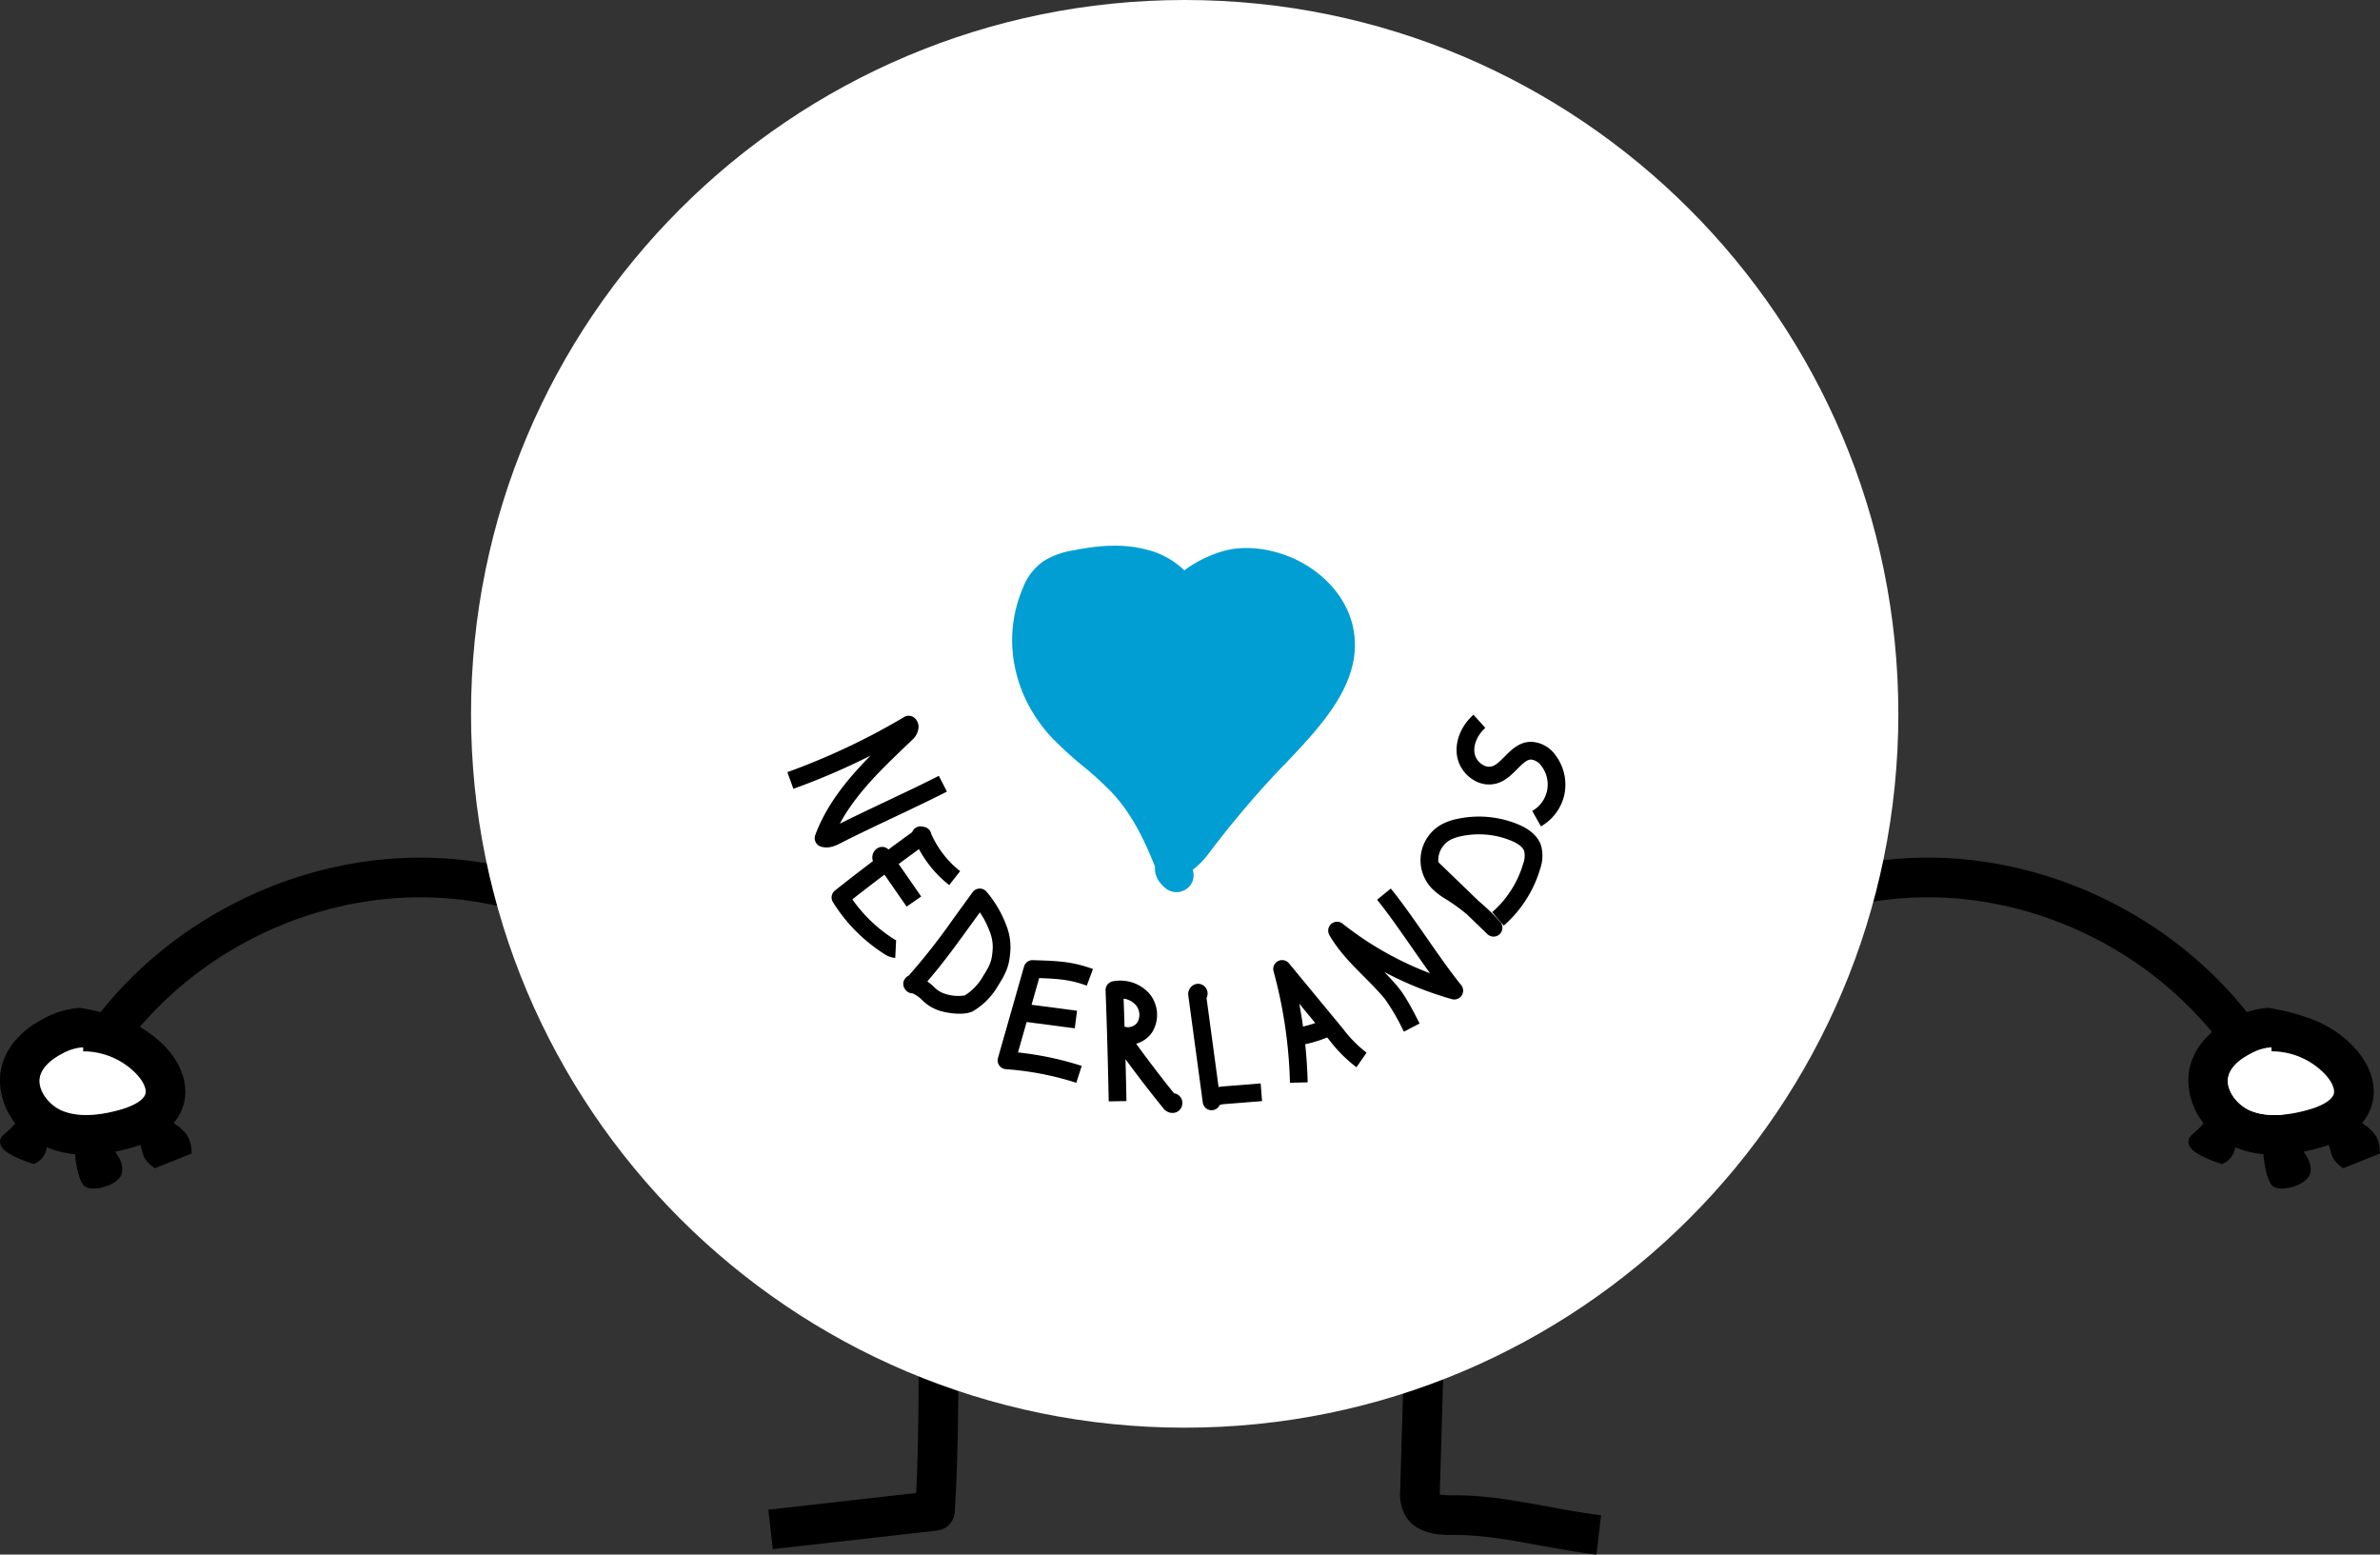 <svg id="Layer_1" data-name="Layer 1" xmlns="http://www.w3.org/2000/svg" xmlns:xlink="http://www.w3.org/1999/xlink" viewBox="0 0 707.25 461.852"><rect x="0" y="0" width="707.25" height="461.852" fill="#333333" stroke="none"/><defs><style>.cls-1{fill:none;}.cls-2{clip-path:url(#clip-path);}.cls-3{fill:#000001;}.cls-4{fill:#fff;}.cls-5{fill:#009ed3;}</style><clipPath id="clip-path"><rect class="cls-1" width="707.25" height="461.849"/></clipPath></defs><g class="cls-2"><g id="Group_101" data-name="Group 101"><path id="Path_273" data-name="Path 273" class="cls-3" d="M27.516,303.826l9.475,7.009c20.253-27.376,53.83-44.256,87.872-44.256.415,0,.826,0,1.241.006,33.721.407,66.725,17.435,86.706,44.575a56.126,56.126,0,0,0,7.985-8.978c-22.265-28.9-58.027-46.939-94.549-47.38-38.214-.444-76.017,18.323-98.73,49.023"/><path id="Path_274" data-name="Path 274" class="cls-3" d="M474.407,461.852c-5.36-.621-10.872-1.634-16.2-2.612-8.786-1.615-17.91-3.313-26.4-3.219-3.254.025-10.9.088-14.319-5.971a13.453,13.453,0,0,1-1.406-7.288l2.4-81.128,11.781.349-2.4,81.126c-.006.218-.018.565-.016.873a17.837,17.837,0,0,0,3.868.255c9.647-.088,19.3,1.7,28.626,3.412,5.377.987,10.455,1.92,15.431,2.5Z"/><path id="Path_275" data-name="Path 275" class="cls-3" d="M229.647,460.231l-1.324-11.711,43.928-4.964c1.143-21.013,1.1-71.509-1.13-92.416l11.719-1.248c2.477,23.21,2.433,76.068.873,99.357a5.894,5.894,0,0,1-5.218,5.461Z"/><path id="Path_276" data-name="Path 276" class="cls-3" d="M23.7,299.43a25.58,25.58,0,0,0-9.664,2.645c-7.07,3.428-11.7,8.345-13.4,14.218-1.548,5.37-.275,12.075,3.882,17.429-2.657,3.42-5.362,3.7-4.236,6.63s9.74,5.471,9.74,5.471a6.223,6.223,0,0,0,3.9-4.978,28.76,28.76,0,0,0,8.375,2.066s.415,5.892,2.224,8.846,10.126.594,11.487-2.629-1.8-6.976-1.8-6.976c1.509-.3,3.052-.666,4.645-1.116,1-.28,1.938-.586,2.822-.91,1.087,2.606.279,4.041,4.324,6.949l10.949-4.387c-.142-4.659-1.5-6.373-5.313-9.062a14.655,14.655,0,0,0,3.065-6.038c1.285-5.446-.76-11.5-5.611-16.617a33.768,33.768,0,0,0-13.727-8.657A65.815,65.815,0,0,0,23.7,299.43M18.293,329.9c-3.919-1.691-7.481-6.355-6.332-10.342.633-2.195,2.491-3.954,4.343-5.223a22.761,22.761,0,0,1,2.877-1.659,14.1,14.1,0,0,1,5.516-1.515l.008,1.19a21.975,21.975,0,0,1,15.834,6.737c1.975,2.082,3.03,4.357,2.688,5.8-.421,1.8-3.249,3.6-7.561,4.811-7.171,2.02-13.016,2.09-17.375.208"/><path id="Path_277" data-name="Path 277" class="cls-4" d="M18.292,329.9c-3.919-1.691-7.481-6.355-6.332-10.342.633-2.195,2.491-3.954,4.343-5.223a22.761,22.761,0,0,1,2.877-1.659,14.1,14.1,0,0,1,5.516-1.515l.008,1.19a21.972,21.972,0,0,1,15.836,6.735c1.975,2.082,3.03,4.357,2.688,5.8-.421,1.8-3.249,3.6-7.561,4.811-7.171,2.02-13.016,2.09-17.375.208"/><path id="Path_278" data-name="Path 278" class="cls-3" d="M475.58,303.826l9.475,7.009c20.253-27.376,53.83-44.256,87.872-44.256.415,0,.826,0,1.241.006,33.721.407,66.725,17.435,86.706,44.575a56.126,56.126,0,0,0,7.985-8.978c-22.265-28.9-58.027-46.939-94.549-47.38-38.214-.444-76.017,18.323-98.73,49.023"/><path id="Path_279" data-name="Path 279" class="cls-4" d="M661.228,330.853c-4.312-1.213-7.138-3.013-7.563-4.811-.341-1.439.717-3.714,2.692-5.8a21.983,21.983,0,0,1,15.834-6.735l.01-1.188a14.031,14.031,0,0,1,5.514,1.515,22.267,22.267,0,0,1,2.877,1.659c1.852,1.27,3.71,3.027,4.343,5.222,1.151,3.989-2.413,8.651-6.332,10.342-4.357,1.881-10.2,1.811-17.375-.208"/><path id="Path_280" data-name="Path 280" class="cls-3" d="M674,299.43a25.58,25.58,0,0,0-9.664,2.645c-7.07,3.428-11.705,8.345-13.4,14.218-1.548,5.37-.275,12.075,3.882,17.429-2.657,3.42-5.362,3.7-4.236,6.63s9.74,5.471,9.74,5.471a6.223,6.223,0,0,0,3.9-4.978,28.749,28.749,0,0,0,8.377,2.066s.413,5.892,2.222,8.846,10.126.594,11.487-2.629-1.794-6.976-1.794-6.976c1.507-.3,3.05-.666,4.643-1.116,1-.28,1.938-.586,2.822-.91,1.087,2.606.278,4.041,4.324,6.949l10.947-4.387c-.14-4.659-1.494-6.373-5.313-9.062a14.646,14.646,0,0,0,3.066-6.04c1.285-5.446-.76-11.5-5.611-16.617a33.762,33.762,0,0,0-13.727-8.657A65.755,65.755,0,0,0,674,299.426m-5.407,30.47c-3.919-1.691-7.481-6.355-6.332-10.342.633-2.195,2.491-3.954,4.343-5.223a22.761,22.761,0,0,1,2.877-1.659A14.1,14.1,0,0,1,675,311.157l.008,1.19a21.972,21.972,0,0,1,15.836,6.735c1.975,2.082,3.03,4.357,2.69,5.8-.423,1.8-3.251,3.6-7.563,4.811-7.171,2.02-13.016,2.09-17.375.208"/><path id="Path_281" data-name="Path 281" class="cls-4" d="M668.592,329.9c-3.919-1.691-7.481-6.355-6.332-10.342.633-2.195,2.491-3.954,4.343-5.223a22.761,22.761,0,0,1,2.877-1.659A14.1,14.1,0,0,1,675,311.156l.008,1.19a21.972,21.972,0,0,1,15.836,6.735c1.975,2.082,3.03,4.357,2.69,5.8-.423,1.8-3.251,3.6-7.563,4.811-7.171,2.02-13.016,2.09-17.375.208"/><path id="Path_282" data-name="Path 282" class="cls-4" d="M139.971,212.076h0C139.971,94.95,234.919,0,352.045,0S564.118,94.95,564.118,212.076,469.17,424.149,352.045,424.149,139.971,329.2,139.971,212.076"/><path id="Path_283" data-name="Path 283" class="cls-5" d="M381.868,226.976l-1.165,1.165a295.173,295.173,0,0,0-22.06,26.135,24.945,24.945,0,0,1-4.22,4.148,4.937,4.937,0,0,1-1.749,5.605,5.141,5.141,0,0,1-6.042.074c-2.766-2.111-3.422-4.441-3.422-5.969v-.728c-3.276-8.153-6.988-15.869-13.1-22.277a103.049,103.049,0,0,0-8.153-7.424,104.166,104.166,0,0,1-9.828-9.027c-11.283-12.451-14.414-29.265-8.225-43.823a16.944,16.944,0,0,1,6.114-8.081,23.373,23.373,0,0,1,9.027-3.278c8.517-1.749,15.579-1.821,21.62-.218a24.326,24.326,0,0,1,11.284,6.188,15.217,15.217,0,0,1,1.6-1.163,37.26,37.26,0,0,1,11.064-4.879c6.262-1.383,13.614-.364,20.24,2.694,9.243,4.369,15.723,12.157,17.326,20.748,2.984,15.651-9.391,28.608-20.312,40.111"/><path id="Path_284" data-name="Path 284" class="cls-3" d="M265.478,242.889c5.521-2.612,11.232-5.313,15.912-7.715l-2.4-4.688c-4.6,2.362-10.276,5.046-15.76,7.64-4.663,2.207-9.46,4.476-13.657,6.573,4.814-8.979,12.654-16.45,20.275-23.714l1.233-1.176a5.608,5.608,0,0,0,1.885-3.767,3.607,3.607,0,0,0-1.054-2.616,2.635,2.635,0,0,0-3.214-.409,203.408,203.408,0,0,1-34.72,16.379l1.786,4.955a208.31,208.31,0,0,0,22.923-9.855c-6.807,6.906-13,14.391-16.422,23.591a2.632,2.632,0,0,0,.08,2.026l.019.043a2.637,2.637,0,0,0,1.562,1.358c2.382.765,4.6-.374,5.8-.986,4.6-2.362,10.276-5.046,15.76-7.64"/><path id="Path_285" data-name="Path 285" class="cls-3" d="M265.44,278.861a43.467,43.467,0,0,1-12.149-11.672q4.717-3.707,9.539-7.344l6.585,9.5,4.33-3-6.692-9.656q3.009-2.232,6.03-4.423a34.259,34.259,0,0,0,8.982,10.687l3.253-4.146a28.889,28.889,0,0,1-8.509-10.893l-.07-.15c-.012-.068-.029-.136-.047-.2a2.637,2.637,0,0,0-2.281-1.928c-.1-.027-.2-.049-.31-.068a2.645,2.645,0,0,0-3.042,1.665q-3.533,2.546-7.043,5.157a2.631,2.631,0,0,0-2.894-.58,3.132,3.132,0,0,0-1.839,2.285,3.279,3.279,0,0,0,.123,1.737q-5.706,4.313-11.284,8.729a2.636,2.636,0,0,0-.6,3.459q1.049,1.683,2.232,3.276a48.738,48.738,0,0,0,12.852,12.011,6.978,6.978,0,0,0,3.428,1.282l.261-5.26a3.758,3.758,0,0,1-.855-.462"/><path id="Path_286" data-name="Path 286" class="cls-3" d="M300.266,282.022a17.738,17.738,0,0,0-1.328-7.37,33.593,33.593,0,0,0-5.745-9.7,2.636,2.636,0,0,0-4.174.117l-5.917,8.149a185.641,185.641,0,0,1-13,16.555c-.055.049-.107.1-.16.15a2.635,2.635,0,0,0-1.275,3.5,3.82,3.82,0,0,0,.784,1.034l.025.023a2.623,2.623,0,0,0,1.663.629,9.342,9.342,0,0,1,2.871,1.985,12.842,12.842,0,0,0,5.816,3.36c3.973,1,7.7.939,9.5-.146a21.128,21.128,0,0,0,7.28-7.492c2.7-4.256,3.389-6.273,3.665-10.79m-13.586,13.711a12.54,12.54,0,0,1-5.582-.4,7.653,7.653,0,0,1-3.584-2.172,21.133,21.133,0,0,0-1.9-1.57c.016-.049.027-.1.039-.144,4.244-4.863,8.028-10.077,11.709-15.147l3.815-5.255a26,26,0,0,1,2.826,5.449,12.645,12.645,0,0,1,1,5.2c-.222,3.609-.621,4.772-2.855,8.287a16.054,16.054,0,0,1-5.467,5.753"/><path id="Path_287" data-name="Path 287" class="cls-3" d="M305.079,303.631l14.3,1.874.684-5.225-13.518-1.77,2.261-7.929c5.229.183,9.165.4,14.149,2.249l1.833-4.939c-6.043-2.244-10.716-2.4-16.629-2.6l-1.227-.043a2.635,2.635,0,0,0-2.627,1.911l-7.74,27.138a2.635,2.635,0,0,0,1.755,3.237,2.5,2.5,0,0,0,.594.111,89.174,89.174,0,0,1,20.919,4.041l1.613-5.017a94.678,94.678,0,0,0-18.939-4Z"/><path id="Path_288" data-name="Path 288" class="cls-3" d="M351.348,327.705a2.866,2.866,0,0,0-2.468-2.9c-3.862-4.791-7.633-9.719-11.251-14.72a8.589,8.589,0,0,0,4.7-3.338,9.831,9.831,0,0,0-.873-11.668,11.6,11.6,0,0,0-10.766-3.539,2.635,2.635,0,0,0-2.15,2.688c.409,10.944.719,22.041.933,32.985l5.268-.1c-.084-4.125-.175-8.279-.282-12.434,3.611,4.937,7.36,9.8,11.2,14.523a3.572,3.572,0,0,0,2.409,1.426,3.187,3.187,0,0,0,1.4-.166,2.881,2.881,0,0,0,1.876-2.754m-15.586-22.583a3.107,3.107,0,0,1-1.583-.113q-.129-4.171-.279-8.328a5.924,5.924,0,0,1,3.578,1.85,4.555,4.555,0,0,1,.5,5.241,3.431,3.431,0,0,1-2.218,1.35"/><path id="Path_289" data-name="Path 289" class="cls-3" d="M375.042,327.128l-11.037.88a4.906,4.906,0,0,0-1.585.306,2.631,2.631,0,0,1-2.386,1.521,2.851,2.851,0,0,1-.306-.016,2.634,2.634,0,0,1-2.3-2.265l-4.279-31.586a3.132,3.132,0,0,1,1.708-3.43,2.789,2.789,0,0,1,3.26.689,2.907,2.907,0,0,1,.423,3.26l3.576,26.452c.612-.111,1.137-.154,1.47-.185l11.037-.88Z"/><path id="Path_290" data-name="Path 290" class="cls-3" d="M383.031,286.194a2.634,2.634,0,0,0-4.573,2.372,138.065,138.065,0,0,1,4.866,33.116l5.266-.127q-.136-5.676-.728-11.325a38.84,38.84,0,0,0,4.38-1.209c.723-.245,1.437-.518,2.144-.806l.627.76a42.057,42.057,0,0,0,8.075,8.094l3.006-4.324a37.506,37.506,0,0,1-7.017-7.122Zm4.183,18.785c-.321-2.277-.691-4.546-1.124-6.8l4.754,5.755a33.6,33.6,0,0,1-3.63,1.05"/><path id="Path_291" data-name="Path 291" class="cls-3" d="M413.3,263.978l-4.082,3.33c3.147,3.856,6.8,9.1,10.328,14.169,1.794,2.575,3.617,5.194,5.4,7.67a97.743,97.743,0,0,1-25.977-14.734,2.635,2.635,0,0,0-3.928,3.37c2.721,4.77,6.548,8.612,10.25,12.33,2.146,2.156,4.367,4.386,6.273,6.717a60.1,60.1,0,0,1,5.188,8.825l.434.841,4.676-2.425-.428-.832c-1.572-3.044-3.722-7.212-5.792-9.744-1.348-1.65-2.8-3.212-4.269-4.721a102.4,102.4,0,0,0,20.068,8.065,2.633,2.633,0,0,0,2.756-4.2c-3.145-3.858-6.8-9.1-10.328-14.171-3.587-5.149-7.3-10.476-10.57-14.488"/><path id="Path_292" data-name="Path 292" class="cls-3" d="M432.88,243.323a16.549,16.549,0,0,0-4.492,1.607,12.144,12.144,0,0,0-2.935,18.974,21.269,21.269,0,0,0,4.256,3.254l.613.389a56.508,56.508,0,0,1,5.627,4.129L442,277.519a2.633,2.633,0,0,0,3.658,0l.012-.012a2.633,2.633,0,0,0,.119-3.644,61.851,61.851,0,0,0-6.322-6.112l-12.04-11.614a6.572,6.572,0,0,1,.047-1.628,7.016,7.016,0,0,1,3.465-4.964,11.535,11.535,0,0,1,3.091-1.077,25.242,25.242,0,0,1,15.063,1.3c2.154.9,3.449,1.93,3.848,3.079a6.814,6.814,0,0,1-.314,3.784,30.642,30.642,0,0,1-9.212,14.379l3.453,3.977a35.953,35.953,0,0,0,10.816-16.88,11.464,11.464,0,0,0,.232-6.992c-.913-2.627-3.2-4.717-6.8-6.213a30.532,30.532,0,0,0-18.236-1.58"/><path id="Path_293" data-name="Path 293" class="cls-3" d="M454.906,220.386c-3.5.058-5.775,2.359-7.785,4.388-1.28,1.293-2.489,2.514-3.765,2.906a3.5,3.5,0,0,1-2.742-.458,5.115,5.115,0,0,1-2.388-3.231c-.518-2.512.721-5.551,3.155-7.744l-3.523-3.915c-3.858,3.471-5.693,8.346-4.791,12.72a10.389,10.389,0,0,0,4.859,6.7,8.62,8.62,0,0,0,6.972.962c2.544-.779,4.363-2.616,5.966-4.236,1.728-1.745,2.867-2.807,4.129-2.826a4.386,4.386,0,0,1,3.075,1.938,9.012,9.012,0,0,1-2.744,13.329l2.581,4.592a14.418,14.418,0,0,0,5.412-5.414,14.09,14.09,0,0,0,1.578-4.152,14.473,14.473,0,0,0-2.641-11.553,9.268,9.268,0,0,0-7.348-4.008"/></g></g></svg>